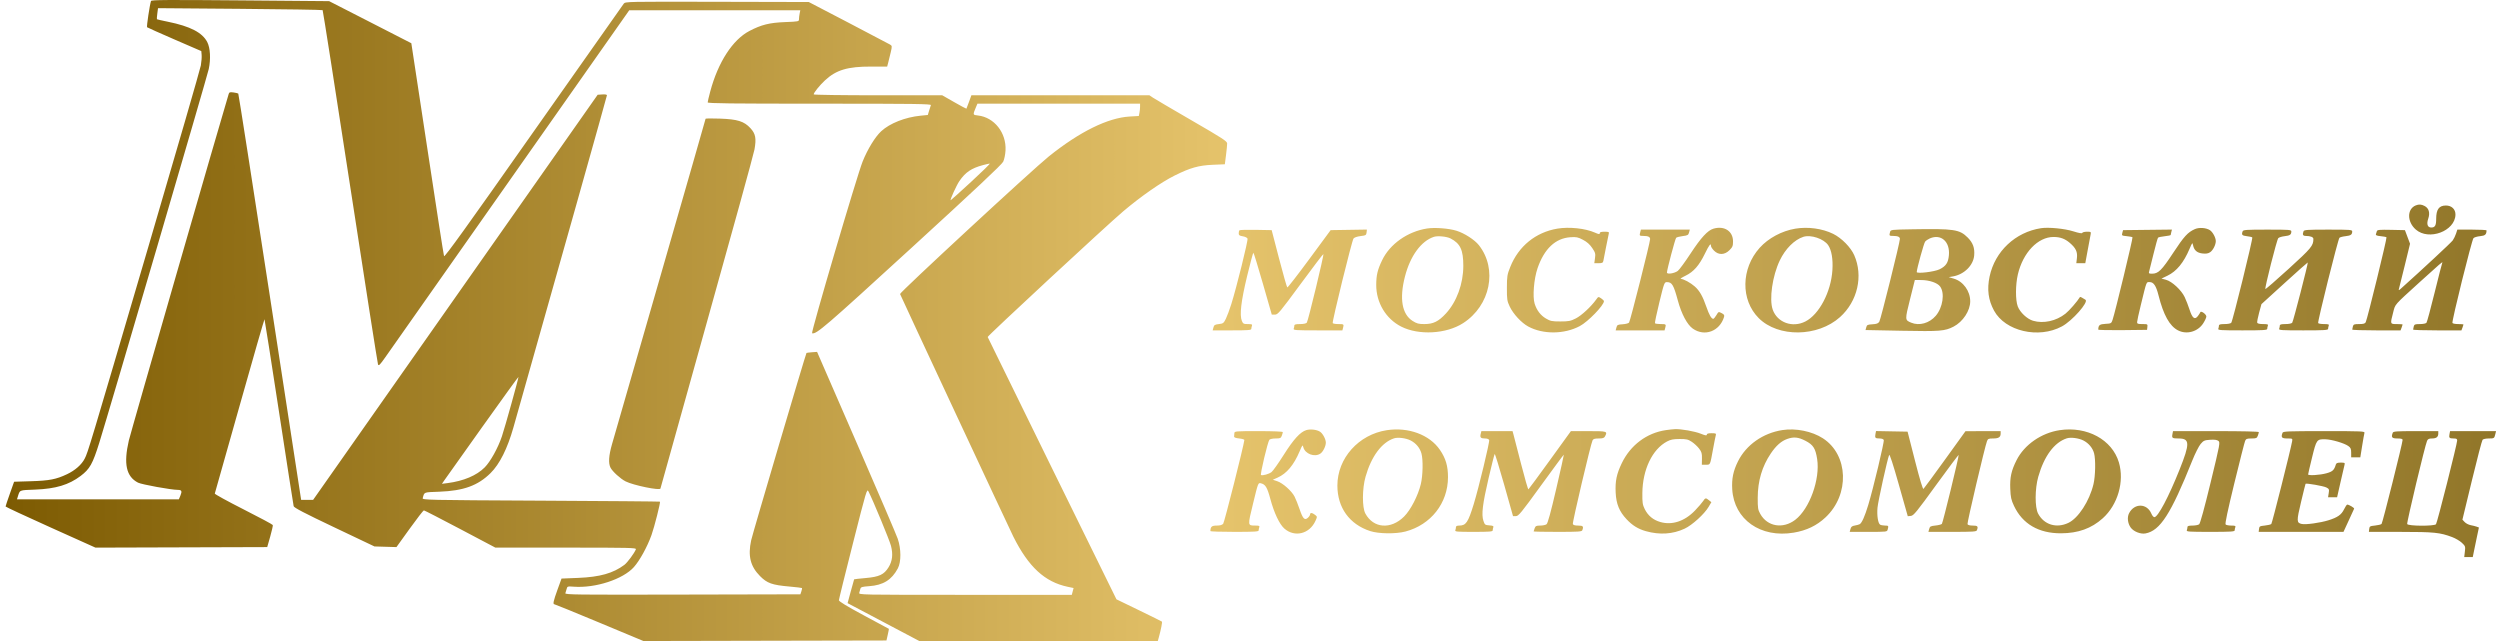 <svg width="390" height="100" viewBox="0 0 390 100" fill="none" xmlns="http://www.w3.org/2000/svg">
<path fill-rule="evenodd" clip-rule="evenodd" d="M23.555 0.158C23.355 0.769 22.848 4.155 22.943 4.247C23.004 4.306 24.932 5.168 27.229 6.162L31.403 7.97L31.456 8.582C31.485 8.918 31.429 9.652 31.331 10.213C31.233 10.773 27.542 23.523 23.128 38.547C13.87 70.061 13.731 70.524 13.219 71.534C12.739 72.482 11.724 73.377 10.447 73.981C8.763 74.778 7.709 74.983 4.85 75.07L2.2 75.151L1.535 77.026C1.169 78.056 0.87 78.951 0.871 79.012C0.871 79.074 4.027 80.543 7.882 82.277L14.893 85.43L28.29 85.388L41.686 85.346L42.153 83.709C42.409 82.808 42.591 81.997 42.557 81.906C42.523 81.814 40.461 80.709 37.974 79.45C35.489 78.19 33.479 77.086 33.508 76.996C33.538 76.906 35.281 70.737 37.383 63.287C39.484 55.836 41.23 49.768 41.263 49.801C41.296 49.834 42.314 56.334 43.525 64.247C44.736 72.159 45.764 78.781 45.809 78.961C45.871 79.206 47.459 80.034 52.154 82.267L58.417 85.245L60.132 85.296L61.846 85.346L63.908 82.481C65.043 80.905 66.039 79.616 66.123 79.616C66.207 79.616 68.751 80.923 71.776 82.522L77.277 85.428H88.289C98.254 85.428 99.291 85.452 99.201 85.686C98.973 86.28 97.877 87.763 97.402 88.118C95.656 89.428 93.576 90.015 90.199 90.152L87.599 90.257L86.975 91.976C86.331 93.751 86.22 94.269 86.486 94.269C86.57 94.269 89.731 95.558 93.509 97.134L100.378 100L119.333 99.958L138.288 99.917L138.491 99.016C138.602 98.521 138.682 98.109 138.667 98.1C138.652 98.091 136.89 97.143 134.752 95.994C132.083 94.559 130.865 93.819 130.869 93.636C130.872 93.489 131.855 89.501 133.055 84.775C135.182 76.388 135.241 76.193 135.485 76.67C136.202 78.073 138.77 84.279 138.992 85.145C139.333 86.479 139.216 87.526 138.616 88.496C137.91 89.64 137.165 89.989 135.028 90.176C134.063 90.261 133.26 90.351 133.244 90.376C133.227 90.401 132.991 91.247 132.719 92.257L132.224 94.092L137.818 97.045L143.412 99.999H162.015H180.619L180.784 99.398C181.106 98.232 181.34 97.049 181.264 96.973C181.222 96.93 179.608 96.13 177.677 95.195L174.167 93.494L164.147 73.112C158.636 61.901 154.105 52.658 154.078 52.572C154.029 52.411 172.693 35.105 175.226 32.964C178.013 30.608 181.14 28.432 183.244 27.385C185.678 26.173 186.991 25.802 189.17 25.708L191.075 25.627L191.257 24.205C191.357 23.422 191.438 22.603 191.436 22.384C191.433 22.035 190.761 21.598 185.916 18.794C182.882 17.038 180.154 15.435 179.855 15.233L179.31 14.864H165.423H151.536L151.166 15.888C150.963 16.451 150.78 16.931 150.76 16.955C150.739 16.979 149.882 16.519 148.856 15.932L146.99 14.866L136.962 14.865C131.447 14.865 126.934 14.802 126.934 14.725C126.934 14.466 127.862 13.313 128.688 12.545C130.449 10.908 132.23 10.375 135.898 10.386L138.395 10.394L138.552 9.805C138.639 9.481 138.817 8.753 138.948 8.188C139.181 7.184 139.178 7.155 138.831 6.942C138.636 6.822 135.707 5.282 132.323 3.52L126.169 0.315L111.87 0.281C97.829 0.247 97.566 0.252 97.311 0.568C97.167 0.745 90.826 9.745 83.218 20.568C72.813 35.371 69.358 40.174 69.271 39.957C69.208 39.798 68.038 32.264 66.672 23.214C65.305 14.165 64.178 6.753 64.167 6.744C64.156 6.735 61.267 5.254 57.746 3.454L51.345 0.18L37.486 0.06C26.03 -0.039 23.614 -0.022 23.555 0.158ZM24.54 2.113C24.479 2.574 24.452 2.974 24.481 3.003C24.509 3.032 25.287 3.209 26.208 3.396C29.689 4.106 31.571 5.081 32.336 6.573C32.805 7.489 32.898 9.196 32.566 10.768C32.313 11.956 16.982 64.298 15.492 69.056C14.452 72.379 14.01 73.165 12.576 74.249C10.729 75.643 8.699 76.252 5.482 76.378C2.919 76.478 3.117 76.394 2.763 77.528L2.648 77.897H15.274H27.9L28.143 77.316C28.431 76.626 28.343 76.424 27.751 76.421C26.7 76.417 22.099 75.583 21.536 75.294C19.69 74.348 19.257 72.373 20.096 68.728C20.375 67.517 34.543 18.35 35.682 14.64C35.76 14.388 35.889 14.35 36.428 14.422C36.786 14.47 37.12 14.551 37.171 14.601C37.221 14.652 39.448 28.932 42.12 46.336L46.978 77.978H47.913H48.848L71.042 46.38L93.235 14.783L93.958 14.733C94.418 14.701 94.681 14.751 94.681 14.869C94.681 15.013 87.037 42.163 80.094 66.682C79.162 69.974 77.944 72.406 76.528 73.802C74.547 75.757 72.325 76.564 68.531 76.707C66.021 76.802 66.221 76.725 65.945 77.707C65.864 77.998 66.496 78.012 84.379 78.104C94.564 78.156 102.923 78.226 102.956 78.258C103.06 78.362 102.086 82.202 101.635 83.463C100.982 85.29 99.803 87.438 98.892 88.461C97.191 90.37 92.88 91.776 89.505 91.524C88.545 91.452 88.5 91.466 88.401 91.861C88.344 92.088 88.252 92.391 88.197 92.535C88.106 92.774 89.698 92.793 106.478 92.755L124.86 92.713L125.014 92.253C125.098 91.999 125.139 91.765 125.105 91.731C125.072 91.697 124.198 91.594 123.165 91.502C120.439 91.261 119.678 90.991 118.566 89.872C117.057 88.354 116.654 86.724 117.183 84.282C117.407 83.248 125.7 55.17 125.813 55.062C125.844 55.033 126.228 54.983 126.667 54.951L127.464 54.894L133.559 68.898C136.911 76.6 139.83 83.415 140.046 84.042C140.59 85.625 140.598 87.662 140.063 88.668C139.109 90.465 137.771 91.294 135.585 91.444C134.525 91.517 134.294 91.583 134.223 91.836C134.176 92.003 134.096 92.287 134.045 92.468C133.952 92.793 134.03 92.795 150.576 92.795H167.2L167.339 92.263L167.478 91.731L166.563 91.539C162.986 90.788 160.451 88.447 158.073 83.697C157.494 82.541 140.599 46.355 140.409 45.865C140.323 45.641 161.129 26.397 163.607 24.41C168.43 20.542 172.823 18.375 176.238 18.177L177.655 18.095L177.753 17.605C177.807 17.336 177.851 16.904 177.851 16.645V16.174H165.165H152.479L152.25 16.721C151.742 17.937 151.739 17.923 152.567 18.017C155.106 18.303 157.01 20.716 156.861 23.46C156.825 24.122 156.671 24.869 156.496 25.23C156.281 25.673 152.107 29.593 142.114 38.737C128.646 51.06 127.355 52.169 126.684 51.992C126.468 51.936 133.707 27.337 134.57 25.198C135.355 23.251 136.527 21.34 137.47 20.471C138.816 19.23 141.215 18.284 143.616 18.047L144.739 17.937L144.935 17.284C145.042 16.925 145.17 16.529 145.218 16.403C145.293 16.208 142.721 16.174 127.852 16.174C113.998 16.174 110.398 16.132 110.399 15.97C110.399 15.857 110.582 15.081 110.806 14.246C112.023 9.702 114.296 6.195 116.907 4.831C118.779 3.854 120.04 3.54 122.473 3.446C124.586 3.363 124.642 3.352 124.642 2.994C124.642 2.792 124.688 2.396 124.744 2.115L124.846 1.603H111.503H98.16L79.605 28.003C69.4 42.523 60.611 55.024 60.073 55.783C59.248 56.949 59.076 57.115 58.969 56.848C58.899 56.673 56.949 44.191 54.635 29.108C52.322 14.025 50.384 1.639 50.33 1.583C50.276 1.527 44.476 1.435 37.441 1.378L24.651 1.274L24.54 2.113ZM110.071 18.526C110.071 18.582 106.892 29.661 103.006 43.146C99.12 56.631 95.731 68.395 95.475 69.289C94.961 71.078 94.885 72.272 95.242 72.961C95.553 73.563 96.787 74.684 97.589 75.094C98.8 75.711 103.031 76.576 103.031 76.206C103.031 76.151 106.28 64.518 110.25 50.356C114.221 36.193 117.573 24.027 117.699 23.32C118.008 21.584 117.872 20.866 117.069 19.996C116.08 18.922 115.061 18.602 112.322 18.505C111.084 18.46 110.071 18.47 110.071 18.526ZM153.341 25.757C151.532 26.245 150.615 26.865 149.67 28.238C149.208 28.91 148.151 31.236 148.308 31.236C148.347 31.236 149.78 29.947 151.492 28.371C153.204 26.796 154.512 25.511 154.399 25.517C154.286 25.523 153.81 25.631 153.341 25.757ZM376.852 32.046C375.479 32.608 375.483 34.597 376.86 35.806C378.89 37.588 382.984 36.063 383.052 33.499C383.074 32.646 382.454 32.052 381.55 32.06C380.481 32.069 380.045 32.672 380.045 34.14C380.045 35.174 379.864 35.493 379.281 35.493C378.696 35.493 378.515 34.966 378.805 34.11C379.114 33.2 378.906 32.479 378.234 32.132C377.721 31.866 377.348 31.843 376.852 32.046ZM222.612 35.647C219.575 36.127 216.822 38.071 215.612 40.592C214.901 42.072 214.697 42.927 214.692 44.442C214.682 47.21 216.198 49.739 218.594 50.953C221.329 52.339 225.617 52.1 228.238 50.416C232.503 47.675 233.655 41.991 230.704 38.245C230.045 37.407 228.443 36.377 227.21 35.995C226.008 35.624 223.81 35.457 222.612 35.647ZM242.961 35.664C239.572 36.233 236.896 38.404 235.606 41.633C235.121 42.846 235.082 43.086 235.077 44.907C235.071 46.705 235.108 46.951 235.512 47.813C236.053 48.968 237.336 50.355 238.399 50.933C240.706 52.189 244.024 52.162 246.454 50.867C247.747 50.178 250.215 47.628 250.215 46.981C250.215 46.897 250.018 46.699 249.778 46.541C249.348 46.259 249.338 46.261 249.006 46.727C248.223 47.828 246.723 49.219 245.835 49.669C245.003 50.091 244.723 50.146 243.421 50.146C242.101 50.146 241.866 50.098 241.166 49.687C240.329 49.195 239.731 48.41 239.404 47.373C239.062 46.291 239.293 43.481 239.858 41.842C240.902 38.81 242.641 37.168 244.975 37.008C245.912 36.944 246.149 36.992 246.941 37.407C247.572 37.738 248.003 38.12 248.384 38.685C248.873 39.412 248.916 39.568 248.819 40.275L248.711 41.06H249.378C249.937 41.06 250.058 41 250.124 40.691C250.168 40.489 250.358 39.512 250.547 38.522C250.736 37.531 250.928 36.592 250.973 36.434C251.043 36.191 250.942 36.148 250.308 36.148C249.765 36.148 249.56 36.213 249.56 36.384C249.56 36.576 249.417 36.557 248.801 36.285C247.313 35.627 244.783 35.358 242.961 35.664ZM267.308 35.67C266.404 35.932 265.361 37.062 263.737 39.538C262.864 40.87 261.963 42.097 261.735 42.264C261.196 42.66 260.036 42.831 260.042 42.514C260.05 42.055 261.326 37.25 261.481 37.095C261.569 37.007 262.031 36.887 262.506 36.828C263.273 36.733 263.385 36.67 263.491 36.271L263.612 35.821H259.797H255.983L255.885 36.189C255.728 36.773 255.75 36.803 256.341 36.803C257.107 36.803 257.419 36.947 257.419 37.301C257.419 37.817 254.32 50.098 254.132 50.324C254.034 50.442 253.578 50.561 253.119 50.588C252.363 50.632 252.272 50.68 252.164 51.087L252.044 51.538H255.858H259.672L259.771 51.169C259.931 50.573 259.911 50.555 259.065 50.555C258.62 50.555 258.22 50.496 258.175 50.424C258.131 50.352 258.44 48.88 258.862 47.152C259.603 44.114 259.642 44.01 260.038 44.011C260.83 44.012 261.083 44.439 261.744 46.882C262.311 48.978 263.198 50.646 264.075 51.263C265.914 52.557 268.261 51.689 268.948 49.459C269.037 49.17 268.963 49.049 268.574 48.848C268.095 48.6 268.085 48.604 267.753 49.167C267.568 49.48 267.352 49.737 267.273 49.737C266.978 49.737 266.627 49.127 266.19 47.854C265.626 46.216 265.126 45.342 264.378 44.685C263.707 44.095 262.641 43.517 262.214 43.511C262.053 43.509 262.378 43.285 262.936 43.015C264.213 42.395 265.06 41.43 265.974 39.552C266.647 38.171 266.914 37.835 266.914 38.371C266.914 38.513 267.13 38.844 267.393 39.108C268.1 39.815 269.041 39.785 269.796 39.029C270.279 38.546 270.352 38.366 270.352 37.66C270.352 36.063 269 35.179 267.308 35.67ZM280.071 35.672C277.965 36.024 275.865 37.151 274.514 38.653C271.594 41.901 271.526 46.791 274.362 49.627C277.403 52.669 283.568 52.59 287.047 49.465C289.783 47.007 290.69 43.045 289.258 39.807C288.711 38.571 287.284 37.126 285.97 36.479C284.285 35.649 282.043 35.343 280.071 35.672ZM318.404 35.596C314.393 36.218 311.211 39.207 310.378 43.136C309.954 45.138 310.172 46.809 311.072 48.462C312.82 51.675 318.013 52.88 321.661 50.919C323.265 50.058 325.865 47.117 325.337 46.763C324.9 46.469 324.515 46.273 324.482 46.326C324.049 47.036 322.803 48.466 322.211 48.934C320.754 50.087 318.762 50.52 317.145 50.035C316.222 49.759 315.131 48.735 314.774 47.81C314.398 46.836 314.405 44.429 314.789 42.795C315.587 39.401 317.915 36.964 320.357 36.968C321.386 36.969 322.127 37.238 322.881 37.883C323.835 38.7 324.113 39.294 323.998 40.27L323.904 41.06H324.605H325.305L325.675 39.054C325.879 37.951 326.085 36.846 326.134 36.598C326.218 36.167 326.194 36.148 325.56 36.148C325.196 36.148 324.871 36.23 324.838 36.33C324.797 36.451 324.328 36.37 323.425 36.085C322.087 35.662 319.565 35.417 318.404 35.596ZM342.396 35.742C341.285 36.242 340.718 36.863 339.02 39.442C337.212 42.188 336.696 42.695 335.707 42.696C335.265 42.697 335.18 42.643 335.251 42.41C335.298 42.253 335.606 41.019 335.934 39.668C336.263 38.317 336.586 37.153 336.654 37.08C336.721 37.007 337.192 36.905 337.7 36.852C338.208 36.8 338.625 36.712 338.626 36.657C338.627 36.602 338.673 36.39 338.728 36.186L338.827 35.815L335.012 35.858L331.198 35.902L331.082 36.334C330.971 36.75 330.995 36.767 331.77 36.842C332.212 36.885 332.617 36.963 332.67 37.016C332.765 37.111 329.947 48.786 329.56 49.9C329.368 50.454 329.33 50.475 328.443 50.522C327.535 50.57 327.341 50.726 327.329 51.418C327.328 51.487 329.04 51.524 331.133 51.5L334.94 51.456L334.992 51.005C335.042 50.567 335.022 50.555 334.214 50.555C333.524 50.555 333.385 50.506 333.385 50.26C333.385 50.098 333.645 48.901 333.964 47.6C334.913 43.724 334.803 44.007 335.358 44.007C335.966 44.007 336.356 44.592 336.724 46.06C337.499 49.143 338.461 50.87 339.781 51.543C341.141 52.237 342.878 51.741 343.717 50.418C343.977 50.008 344.19 49.541 344.19 49.381C344.19 49.023 343.347 48.42 343.25 48.709C343.215 48.815 343.038 49.089 342.858 49.319C342.374 49.934 342.001 49.64 341.57 48.306C341.374 47.697 341.032 46.817 340.812 46.349C340.292 45.25 338.828 43.896 337.887 43.644L337.189 43.458L338.111 43.015C339.55 42.324 340.652 40.983 341.578 38.798C341.99 37.827 342.022 37.793 342.111 38.235C342.271 39.038 342.729 39.446 343.579 39.541C344.141 39.605 344.462 39.553 344.774 39.349C345.224 39.054 345.664 38.195 345.664 37.611C345.664 37.079 345.191 36.198 344.75 35.909C344.161 35.523 343.059 35.445 342.396 35.742ZM298.326 35.769C294.992 35.826 294.946 35.832 294.849 36.192C294.693 36.773 294.716 36.803 295.306 36.803C296.054 36.803 296.384 36.946 296.386 37.271C296.39 37.793 293.397 49.824 293.175 50.178C292.998 50.46 292.765 50.549 292.099 50.588C291.34 50.632 291.237 50.683 291.136 51.062L291.023 51.487L296.691 51.598C302.654 51.715 303.397 51.656 304.761 50.951C306.217 50.198 307.353 48.469 307.353 47.007C307.353 45.402 306.264 43.898 304.788 43.465L303.997 43.233L304.661 43.12C306.407 42.821 307.844 41.399 307.973 39.842C308.07 38.673 307.778 37.874 306.953 37.049C305.692 35.788 304.809 35.657 298.326 35.769ZM193.354 35.926C193.291 35.988 193.24 36.201 193.24 36.4C193.24 36.693 193.361 36.78 193.877 36.863C194.236 36.92 194.558 37.079 194.615 37.226C194.72 37.501 192.912 44.799 192.083 47.445C191.814 48.3 191.431 49.331 191.231 49.737C190.895 50.415 190.809 50.48 190.141 50.555C189.517 50.626 189.398 50.701 189.295 51.087L189.176 51.538H192.19C194.684 51.538 195.205 51.498 195.205 51.306C195.205 51.178 195.25 50.957 195.304 50.814C195.386 50.602 195.272 50.555 194.669 50.555C194.008 50.555 193.915 50.507 193.731 50.064C193.353 49.149 193.606 46.981 194.551 43.065C195.034 41.062 195.474 39.422 195.528 39.422C195.582 39.422 196.249 41.595 197.012 44.252L198.398 49.081L198.89 49.081C199.347 49.082 199.641 48.731 202.88 44.326C204.804 41.711 206.409 39.602 206.447 39.64C206.561 39.755 204.064 50.091 203.863 50.333C203.749 50.47 203.341 50.555 202.798 50.555C202.147 50.555 201.918 50.616 201.918 50.788C201.918 50.915 201.873 51.136 201.818 51.279C201.729 51.51 202.125 51.538 205.565 51.538H209.411L209.509 51.169C209.669 50.573 209.649 50.555 208.803 50.555C208.358 50.555 207.953 50.489 207.903 50.407C207.781 50.209 210.888 37.567 211.145 37.215C211.269 37.045 211.692 36.897 212.24 36.83C213.062 36.73 213.136 36.685 213.185 36.267L213.237 35.813L210.408 35.858L207.58 35.902L204.262 40.405C202.437 42.881 200.886 44.877 200.817 44.84C200.747 44.803 200.17 42.777 199.535 40.338L198.381 35.902L195.924 35.857C194.573 35.833 193.416 35.863 193.354 35.926ZM349.856 36.08C349.646 36.626 349.76 36.761 350.501 36.844C350.911 36.891 351.295 36.977 351.355 37.037C351.485 37.167 348.313 50.056 348.078 50.351C347.984 50.469 347.543 50.555 347.035 50.555C346.384 50.555 346.155 50.616 346.155 50.788C346.155 50.915 346.11 51.136 346.055 51.279C345.966 51.51 346.364 51.538 349.821 51.538C353.048 51.538 353.686 51.499 353.686 51.306C353.686 51.178 353.73 50.957 353.785 50.814C353.868 50.599 353.743 50.555 353.043 50.555C352.52 50.555 352.173 50.478 352.126 50.351C352.085 50.238 352.216 49.538 352.418 48.795L352.785 47.445L356.377 44.174C358.353 42.375 359.988 40.922 360.01 40.944C360.099 41.033 357.747 50.151 357.585 50.346C357.483 50.468 357.045 50.555 356.531 50.555C355.88 50.555 355.65 50.616 355.65 50.788C355.65 50.915 355.606 51.136 355.551 51.279C355.462 51.51 355.859 51.538 359.317 51.538C362.544 51.538 363.182 51.499 363.182 51.306C363.182 51.178 363.226 50.957 363.281 50.814C363.363 50.599 363.24 50.555 362.554 50.555C362.099 50.555 361.685 50.486 361.633 50.402C361.513 50.208 364.729 37.318 364.953 37.094C365.044 37.004 365.474 36.89 365.91 36.843C366.726 36.753 366.94 36.601 366.945 36.107C366.947 35.843 366.66 35.821 363.199 35.821C359.932 35.821 359.438 35.854 359.352 36.08C359.151 36.602 359.248 36.803 359.702 36.805C360.437 36.809 360.889 36.987 360.888 37.272C360.885 38.336 360.584 38.7 357.022 41.946C355.077 43.719 353.447 45.132 353.4 45.086C353.267 44.952 355.179 37.401 355.41 37.153C355.523 37.03 355.974 36.891 356.411 36.843C357.23 36.753 357.444 36.601 357.449 36.107C357.451 35.843 357.165 35.821 353.703 35.821C350.437 35.821 349.942 35.854 349.856 36.08ZM370.791 36.061C370.748 36.199 370.682 36.413 370.643 36.538C370.593 36.702 370.794 36.785 371.384 36.842C371.829 36.884 372.238 36.964 372.292 37.018C372.399 37.125 369.3 49.795 369.051 50.269C368.936 50.487 368.692 50.555 368.025 50.555C367.255 50.555 367.137 50.6 367.05 50.924C366.996 51.126 366.951 51.347 366.949 51.415C366.948 51.483 368.643 51.538 370.717 51.538H374.486L374.646 51.118C374.734 50.887 374.806 50.666 374.806 50.627C374.806 50.587 374.4 50.555 373.905 50.555C372.849 50.555 372.856 50.577 373.326 48.766C373.685 47.385 373.353 47.763 377.589 43.908C380.531 41.231 381.157 40.693 380.999 40.978C380.949 41.068 380.41 43.167 379.801 45.644C379.192 48.12 378.62 50.238 378.53 50.351C378.437 50.468 377.999 50.555 377.506 50.555C376.751 50.555 376.633 50.601 376.546 50.924C376.492 51.126 376.446 51.347 376.445 51.415C376.444 51.483 378.139 51.538 380.212 51.538H383.982L384.142 51.118C384.229 50.887 384.301 50.666 384.301 50.627C384.301 50.587 383.937 50.555 383.492 50.555C383.047 50.555 382.637 50.48 382.58 50.388C382.439 50.16 385.596 37.434 385.864 37.148C385.982 37.023 386.445 36.886 386.895 36.842C387.685 36.767 387.889 36.584 387.901 35.943C387.902 35.876 386.877 35.821 385.624 35.821H383.344L383.145 36.434C383.036 36.772 382.805 37.25 382.632 37.497C382.388 37.843 377.939 41.983 374.51 45.053C374.259 45.277 374.159 45.309 374.213 45.149C374.257 45.016 374.669 43.359 375.129 41.467L375.966 38.026L375.567 36.964L375.168 35.902L373.019 35.857C371.207 35.818 370.857 35.85 370.791 36.061ZM223.691 36.946C221.695 37.6 219.998 39.927 219.169 43.149C218.287 46.579 218.705 49.013 220.358 50.061C221.018 50.48 221.299 50.555 222.199 50.555C223.588 50.555 224.403 50.156 225.558 48.908C227.243 47.089 228.276 44.261 228.276 41.472C228.276 38.984 227.81 37.987 226.274 37.193C225.693 36.892 224.27 36.757 223.691 36.946ZM281.321 36.947C279.925 37.401 278.515 38.812 277.649 40.623C276.494 43.038 275.971 46.681 276.547 48.308C277.257 50.316 279.62 51.174 281.631 50.155C283.793 49.059 285.645 45.54 285.856 42.124C285.962 40.42 285.727 39.037 285.201 38.255C284.525 37.252 282.491 36.567 281.321 36.947ZM301.05 37.194C300.78 37.311 300.452 37.536 300.321 37.694C300.129 37.925 299.033 41.887 299.01 42.435C298.997 42.734 301.799 42.399 302.579 42.007C303.58 41.505 303.923 40.986 304.029 39.815C304.221 37.696 302.789 36.435 301.05 37.194ZM297.97 46.663C297.155 49.921 297.155 49.924 298.139 50.335C299.407 50.865 300.985 50.425 301.98 49.263C303.083 47.973 303.416 45.722 302.656 44.69C302.237 44.121 300.99 43.695 299.72 43.686L298.717 43.679L297.97 46.663ZM75.271 66.551C72.215 70.841 69.54 74.604 69.328 74.913L68.941 75.476L69.819 75.363C72.313 75.041 74.357 74.178 75.609 72.918C76.504 72.018 77.683 69.894 78.297 68.073C78.772 66.665 80.944 58.866 80.879 58.801C80.852 58.773 78.328 62.261 75.271 66.551ZM203.784 67.097C202.838 67.385 201.807 68.515 200.267 70.95C199.445 72.252 198.588 73.461 198.363 73.638C197.967 73.95 197.007 74.223 196.716 74.107C196.55 74.04 197.767 68.913 198.023 68.605C198.116 68.493 198.552 68.401 198.995 68.401C199.706 68.401 199.816 68.353 199.957 67.981C200.045 67.75 200.117 67.492 200.117 67.408C200.117 67.317 198.578 67.255 196.351 67.255C192.703 67.255 192.585 67.265 192.561 67.582C192.547 67.762 192.529 68.002 192.52 68.114C192.51 68.243 192.807 68.349 193.322 68.401C193.773 68.446 194.131 68.556 194.12 68.646C193.986 69.693 191.003 81.491 190.819 81.703C190.648 81.9 190.329 81.99 189.796 81.99C189.036 81.99 188.835 82.167 188.822 82.849C188.821 82.917 190.514 82.972 192.586 82.972C195.727 82.972 196.351 82.933 196.351 82.74C196.351 82.612 196.396 82.391 196.45 82.249C196.532 82.037 196.419 81.989 195.837 81.987C194.614 81.983 194.622 82.064 195.488 78.508C196.265 75.315 196.272 75.297 196.679 75.388C197.403 75.552 197.685 76.012 198.174 77.837C198.754 80.005 199.598 81.788 200.361 82.458C201.97 83.87 204.292 83.295 205.211 81.256C205.506 80.603 205.505 80.596 205.145 80.315C204.709 79.975 204.373 79.944 204.373 80.245C204.373 80.366 204.222 80.603 204.036 80.77C203.532 81.227 203.25 80.939 202.741 79.447C202.497 78.729 202.142 77.839 201.952 77.469C201.498 76.584 200.122 75.361 199.253 75.07L198.561 74.839L199.298 74.511C200.725 73.875 201.84 72.543 202.751 70.385C203.171 69.389 203.211 69.344 203.315 69.757C203.58 70.813 205.099 71.378 205.991 70.753C206.406 70.463 206.829 69.6 206.829 69.045C206.829 68.517 206.358 67.633 205.926 67.35C205.425 67.021 204.422 66.903 203.784 67.097ZM216.362 67.107C211.946 67.773 208.625 71.489 208.632 75.757C208.637 79.195 210.513 81.796 213.747 82.848C215.078 83.281 217.745 83.314 219.253 82.916C223.227 81.866 225.877 78.487 225.886 74.458C225.89 72.704 225.538 71.51 224.624 70.174C223.013 67.82 219.727 66.6 216.362 67.107ZM259.866 67.101C256.887 67.54 254.356 69.438 253.002 72.248C252.187 73.94 251.957 75.047 252.044 76.851C252.131 78.622 252.606 79.783 253.741 80.997C254.652 81.97 255.544 82.522 256.766 82.865C258.907 83.467 260.944 83.336 262.794 82.476C263.979 81.925 265.886 80.191 266.551 79.06L266.973 78.34L266.598 78.037C266.105 77.637 266.023 77.65 265.677 78.183C265.516 78.431 264.951 79.085 264.422 79.638C262.814 81.317 260.848 81.968 259.002 81.432C257.881 81.106 257.079 80.437 256.57 79.404C256.242 78.737 256.193 78.403 256.208 76.914C256.245 73.255 257.765 70.08 260.061 68.868C260.621 68.571 261.041 68.489 262.015 68.486C263.092 68.483 263.342 68.541 263.925 68.927C264.294 69.171 264.804 69.644 265.059 69.979C265.453 70.496 265.52 70.731 265.505 71.541L265.487 72.494H266.108C266.828 72.494 266.759 72.643 267.238 70.038C267.428 69.002 267.623 68.026 267.67 67.869C267.742 67.625 267.643 67.582 267.007 67.582C266.48 67.582 266.259 67.649 266.259 67.809C266.259 67.984 266.047 67.95 265.318 67.657C264.378 67.28 262.279 66.909 261.295 66.947C261.009 66.958 260.366 67.028 259.866 67.101ZM278.043 67.093C275.016 67.564 272.405 69.403 271.131 71.96C270.381 73.465 270.131 74.675 270.229 76.335C270.507 81.04 274.656 83.964 279.819 83.093C281.832 82.754 283.405 81.999 284.78 80.713C288.58 77.158 288.374 70.961 284.369 68.373C282.667 67.273 280.153 66.764 278.043 67.093ZM321.306 67.107C318.443 67.539 315.798 69.38 314.584 71.786C313.763 73.411 313.53 74.469 313.602 76.241C313.657 77.586 313.742 77.975 314.183 78.915C315.504 81.732 318.034 83.209 321.515 83.195C324.193 83.185 326.26 82.442 328.03 80.852C330.381 78.74 331.43 75.105 330.546 72.132C329.494 68.59 325.581 66.463 321.306 67.107ZM230.991 67.672C230.846 68.246 230.986 68.401 231.647 68.401C232.005 68.401 232.251 68.493 232.312 68.65C232.412 68.912 230.675 76.118 229.905 78.633C229.027 81.5 228.695 81.99 227.632 81.99C227.308 81.99 227.13 82.072 227.13 82.222C227.13 82.349 227.086 82.57 227.031 82.713C226.943 82.943 227.26 82.972 229.896 82.972C232.346 82.972 232.861 82.932 232.861 82.74C232.861 82.612 232.904 82.395 232.956 82.258C233.031 82.064 232.898 81.999 232.342 81.959C231.675 81.911 231.619 81.868 231.413 81.253C231.081 80.263 231.279 78.632 232.229 74.552C232.692 72.564 233.115 70.889 233.17 70.828C233.225 70.767 233.891 72.922 234.651 75.617L236.031 80.516H236.483C236.887 80.516 237.305 80.007 240.423 75.703C242.342 73.056 243.932 70.909 243.957 70.932C243.982 70.956 243.447 73.361 242.768 76.278C241.907 79.977 241.451 81.642 241.259 81.785C241.108 81.897 240.665 81.99 240.275 81.99C239.663 81.99 239.543 82.048 239.405 82.409C239.318 82.641 239.246 82.862 239.246 82.901C239.246 82.94 240.932 82.972 242.994 82.972C246.26 82.972 246.755 82.939 246.841 82.713C247.07 82.117 246.956 81.99 246.199 81.99C245.695 81.99 245.427 81.912 245.364 81.747C245.27 81.502 248.163 69.217 248.44 68.687C248.551 68.473 248.794 68.401 249.396 68.401C250.027 68.401 250.24 68.332 250.373 68.084C250.805 67.276 250.74 67.255 247.8 67.257L245.058 67.26L241.8 71.765C240.009 74.243 238.493 76.301 238.432 76.338C238.371 76.376 237.855 74.587 237.285 72.363C236.716 70.139 236.183 68.08 236.103 67.787L235.956 67.255H233.525H231.095L230.991 67.672ZM292.571 67.7C292.455 68.308 292.539 68.401 293.206 68.401C293.556 68.401 293.81 68.494 293.868 68.643C293.97 68.911 292.222 76.228 291.441 78.797C290.913 80.534 290.46 81.56 290.129 81.764C290.019 81.833 289.673 81.93 289.361 81.981C288.917 82.053 288.768 82.171 288.674 82.523L288.554 82.972H291.467C294.351 82.972 294.382 82.968 294.48 82.603C294.636 82.022 294.614 81.99 294.051 81.987C293.758 81.986 293.418 81.921 293.296 81.843C292.969 81.636 292.783 80.425 292.889 79.206C292.975 78.218 294.432 71.623 294.706 70.979C294.787 70.789 295.298 72.351 296.22 75.611L297.612 80.529L298.095 80.481C298.523 80.44 298.972 79.891 302.065 75.622C303.983 72.976 305.552 70.888 305.552 70.983C305.552 71.442 303.08 81.581 302.931 81.729C302.838 81.823 302.381 81.938 301.916 81.985C301.164 82.062 301.059 82.121 300.952 82.522L300.833 82.972H304.566C307.82 82.972 308.313 82.939 308.4 82.713C308.628 82.117 308.515 81.99 307.757 81.99C307.282 81.99 306.985 81.909 306.93 81.766C306.849 81.556 309.632 69.705 309.972 68.813C310.109 68.451 310.225 68.401 310.918 68.401C311.791 68.401 312.101 68.199 312.101 67.631V67.255L309.359 67.26L306.616 67.265L303.424 71.694C301.668 74.13 300.156 76.186 300.064 76.262C299.954 76.353 299.497 74.838 298.739 71.869L297.582 67.337L295.12 67.292L292.658 67.246L292.571 67.7ZM338.903 67.704C338.782 68.341 338.863 68.401 339.849 68.401C341.629 68.401 341.652 69.156 340.001 73.286C338.299 77.545 336.636 80.68 336.08 80.68C335.951 80.68 335.742 80.434 335.617 80.134C334.933 78.497 332.967 78.458 332.135 80.066C331.811 80.694 331.916 81.634 332.384 82.291C332.831 82.918 333.921 83.357 334.687 83.217C336.978 82.799 338.668 80.172 341.99 71.864C342.435 70.752 343.025 69.579 343.301 69.257C343.753 68.73 343.901 68.665 344.774 68.605C345.452 68.559 345.84 68.61 346.06 68.775C346.366 69.004 346.332 69.186 344.85 75.295C343.889 79.259 343.232 81.656 343.072 81.785C342.932 81.897 342.463 81.99 342.03 81.99C341.46 81.99 341.243 82.053 341.243 82.222C341.243 82.349 341.198 82.57 341.144 82.713C341.055 82.944 341.445 82.972 344.827 82.972C347.984 82.972 348.61 82.933 348.61 82.74C348.61 82.612 348.655 82.391 348.71 82.249C348.791 82.037 348.678 81.99 348.088 81.99C347.691 81.99 347.29 81.914 347.198 81.821C347.082 81.706 347.509 79.684 348.554 75.395C349.393 71.953 350.152 68.972 350.242 68.769C350.379 68.457 350.531 68.401 351.23 68.401C351.967 68.401 352.074 68.355 352.216 67.981C352.304 67.75 352.376 67.492 352.376 67.408C352.376 67.315 349.725 67.255 345.683 67.255H338.989L338.903 67.704ZM356.077 67.514C355.802 68.231 355.942 68.401 356.815 68.401C357.639 68.401 357.651 68.408 357.571 68.851C357.325 70.219 354.457 81.606 354.326 81.74C354.239 81.828 353.784 81.938 353.313 81.985C352.527 82.064 352.454 82.108 352.406 82.522L352.354 82.972H358.969H365.584L366.388 81.228C366.831 80.269 367.216 79.426 367.244 79.355C367.295 79.226 366.436 78.715 366.169 78.715C366.093 78.715 365.869 79.047 365.671 79.454C365.259 80.302 364.668 80.717 363.237 81.164C361.955 81.564 359.695 81.877 359.073 81.74C358.258 81.561 358.25 81.308 358.964 78.305C359.328 76.775 359.644 75.5 359.667 75.472C359.772 75.344 362.477 75.819 362.904 76.04C363.343 76.267 363.374 76.34 363.28 76.928L363.178 77.569H363.883H364.588L365.116 75.236C365.406 73.953 365.688 72.737 365.742 72.535C365.831 72.196 365.784 72.166 365.16 72.166C364.655 72.166 364.459 72.24 364.395 72.453C364.13 73.341 363.896 73.561 362.93 73.831C361.926 74.112 360.074 74.227 360.067 74.008C360.065 73.941 360.341 72.755 360.68 71.373C361.371 68.552 361.414 68.495 362.776 68.53C363.756 68.556 365.703 69.129 366.333 69.577C366.708 69.843 366.783 70.017 366.783 70.622V71.348H367.496H368.209L368.489 69.588C368.644 68.62 368.807 67.699 368.852 67.541C368.929 67.272 368.552 67.255 362.555 67.255C356.89 67.255 356.165 67.284 356.077 67.514ZM373.268 67.514C372.994 68.227 373.135 68.401 373.987 68.401C374.591 68.401 374.806 68.463 374.806 68.637C374.806 69.113 371.683 81.576 371.524 81.735C371.433 81.826 370.974 81.938 370.504 81.985C369.717 82.064 369.644 82.108 369.597 82.522L369.545 82.972L374.508 82.975C379.738 82.978 380.631 83.068 382.543 83.787C383.061 83.983 383.741 84.383 384.053 84.677C384.594 85.188 384.615 85.25 384.519 86.056L384.419 86.901H385.086H385.752L385.941 85.96C386.045 85.442 386.261 84.405 386.42 83.654L386.71 82.291L386.365 82.163C386.176 82.093 385.756 81.987 385.433 81.928C385.109 81.869 384.686 81.651 384.491 81.444L384.137 81.067L385.618 74.947C386.433 71.58 387.179 68.73 387.276 68.613C387.376 68.493 387.794 68.401 388.241 68.401C389.089 68.401 389.113 68.385 389.275 67.705L389.383 67.255H385.797H382.211L382.125 67.704C382.01 68.307 382.095 68.401 382.756 68.401C383.203 68.401 383.319 68.466 383.319 68.716C383.319 69.24 380.207 81.548 380.017 81.777C379.746 82.103 375.648 82.078 375.522 81.749C375.43 81.511 378.305 69.473 378.622 68.769C378.75 68.485 378.924 68.401 379.383 68.401C380.07 68.401 380.372 68.166 380.372 67.631V67.255H376.87C373.827 67.255 373.354 67.289 373.268 67.514ZM217.47 68.381C215.552 69.007 213.924 71.202 213.023 74.376C212.496 76.235 212.481 79.154 212.994 80.107C214.243 82.427 216.977 82.64 219.041 80.577C220.063 79.554 221.21 77.334 221.647 75.529C221.97 74.201 222.021 71.73 221.746 70.741C221.506 69.876 220.892 69.137 220.059 68.712C219.329 68.34 218.084 68.181 217.47 68.381ZM278.805 68.477C277.869 68.811 277.074 69.514 276.246 70.74C274.882 72.761 274.213 75.026 274.205 77.651C274.2 79.274 274.24 79.524 274.609 80.181C275.714 82.15 278.139 82.556 280.056 81.092C282.292 79.385 283.965 74.747 283.476 71.611C283.217 69.944 282.867 69.397 281.661 68.769C280.541 68.186 279.826 68.113 278.805 68.477ZM322.414 68.381C320.467 69.016 318.888 71.146 317.969 74.376C317.436 76.251 317.424 79.151 317.947 80.127C318.874 81.86 320.8 82.451 322.661 81.572C324.218 80.836 325.946 78.176 326.58 75.541C326.888 74.259 326.939 71.683 326.675 70.704C326.452 69.877 325.828 69.133 325.003 68.712C324.274 68.34 323.028 68.181 322.414 68.381Z" fill="url(#paint0_linear_339_84)"/>
<defs>
<linearGradient id="paint0_linear_339_84" x1="0.871" y1="50.178" x2="389.383" y2="50.178" gradientUnits="userSpaceOnUse">
<stop stop-color="#7D5B02"/>
<stop offset="0.49" stop-color="#E5C36B"/>
<stop offset="1" stop-color="#917629"/>
</linearGradient>
</defs>
</svg>
